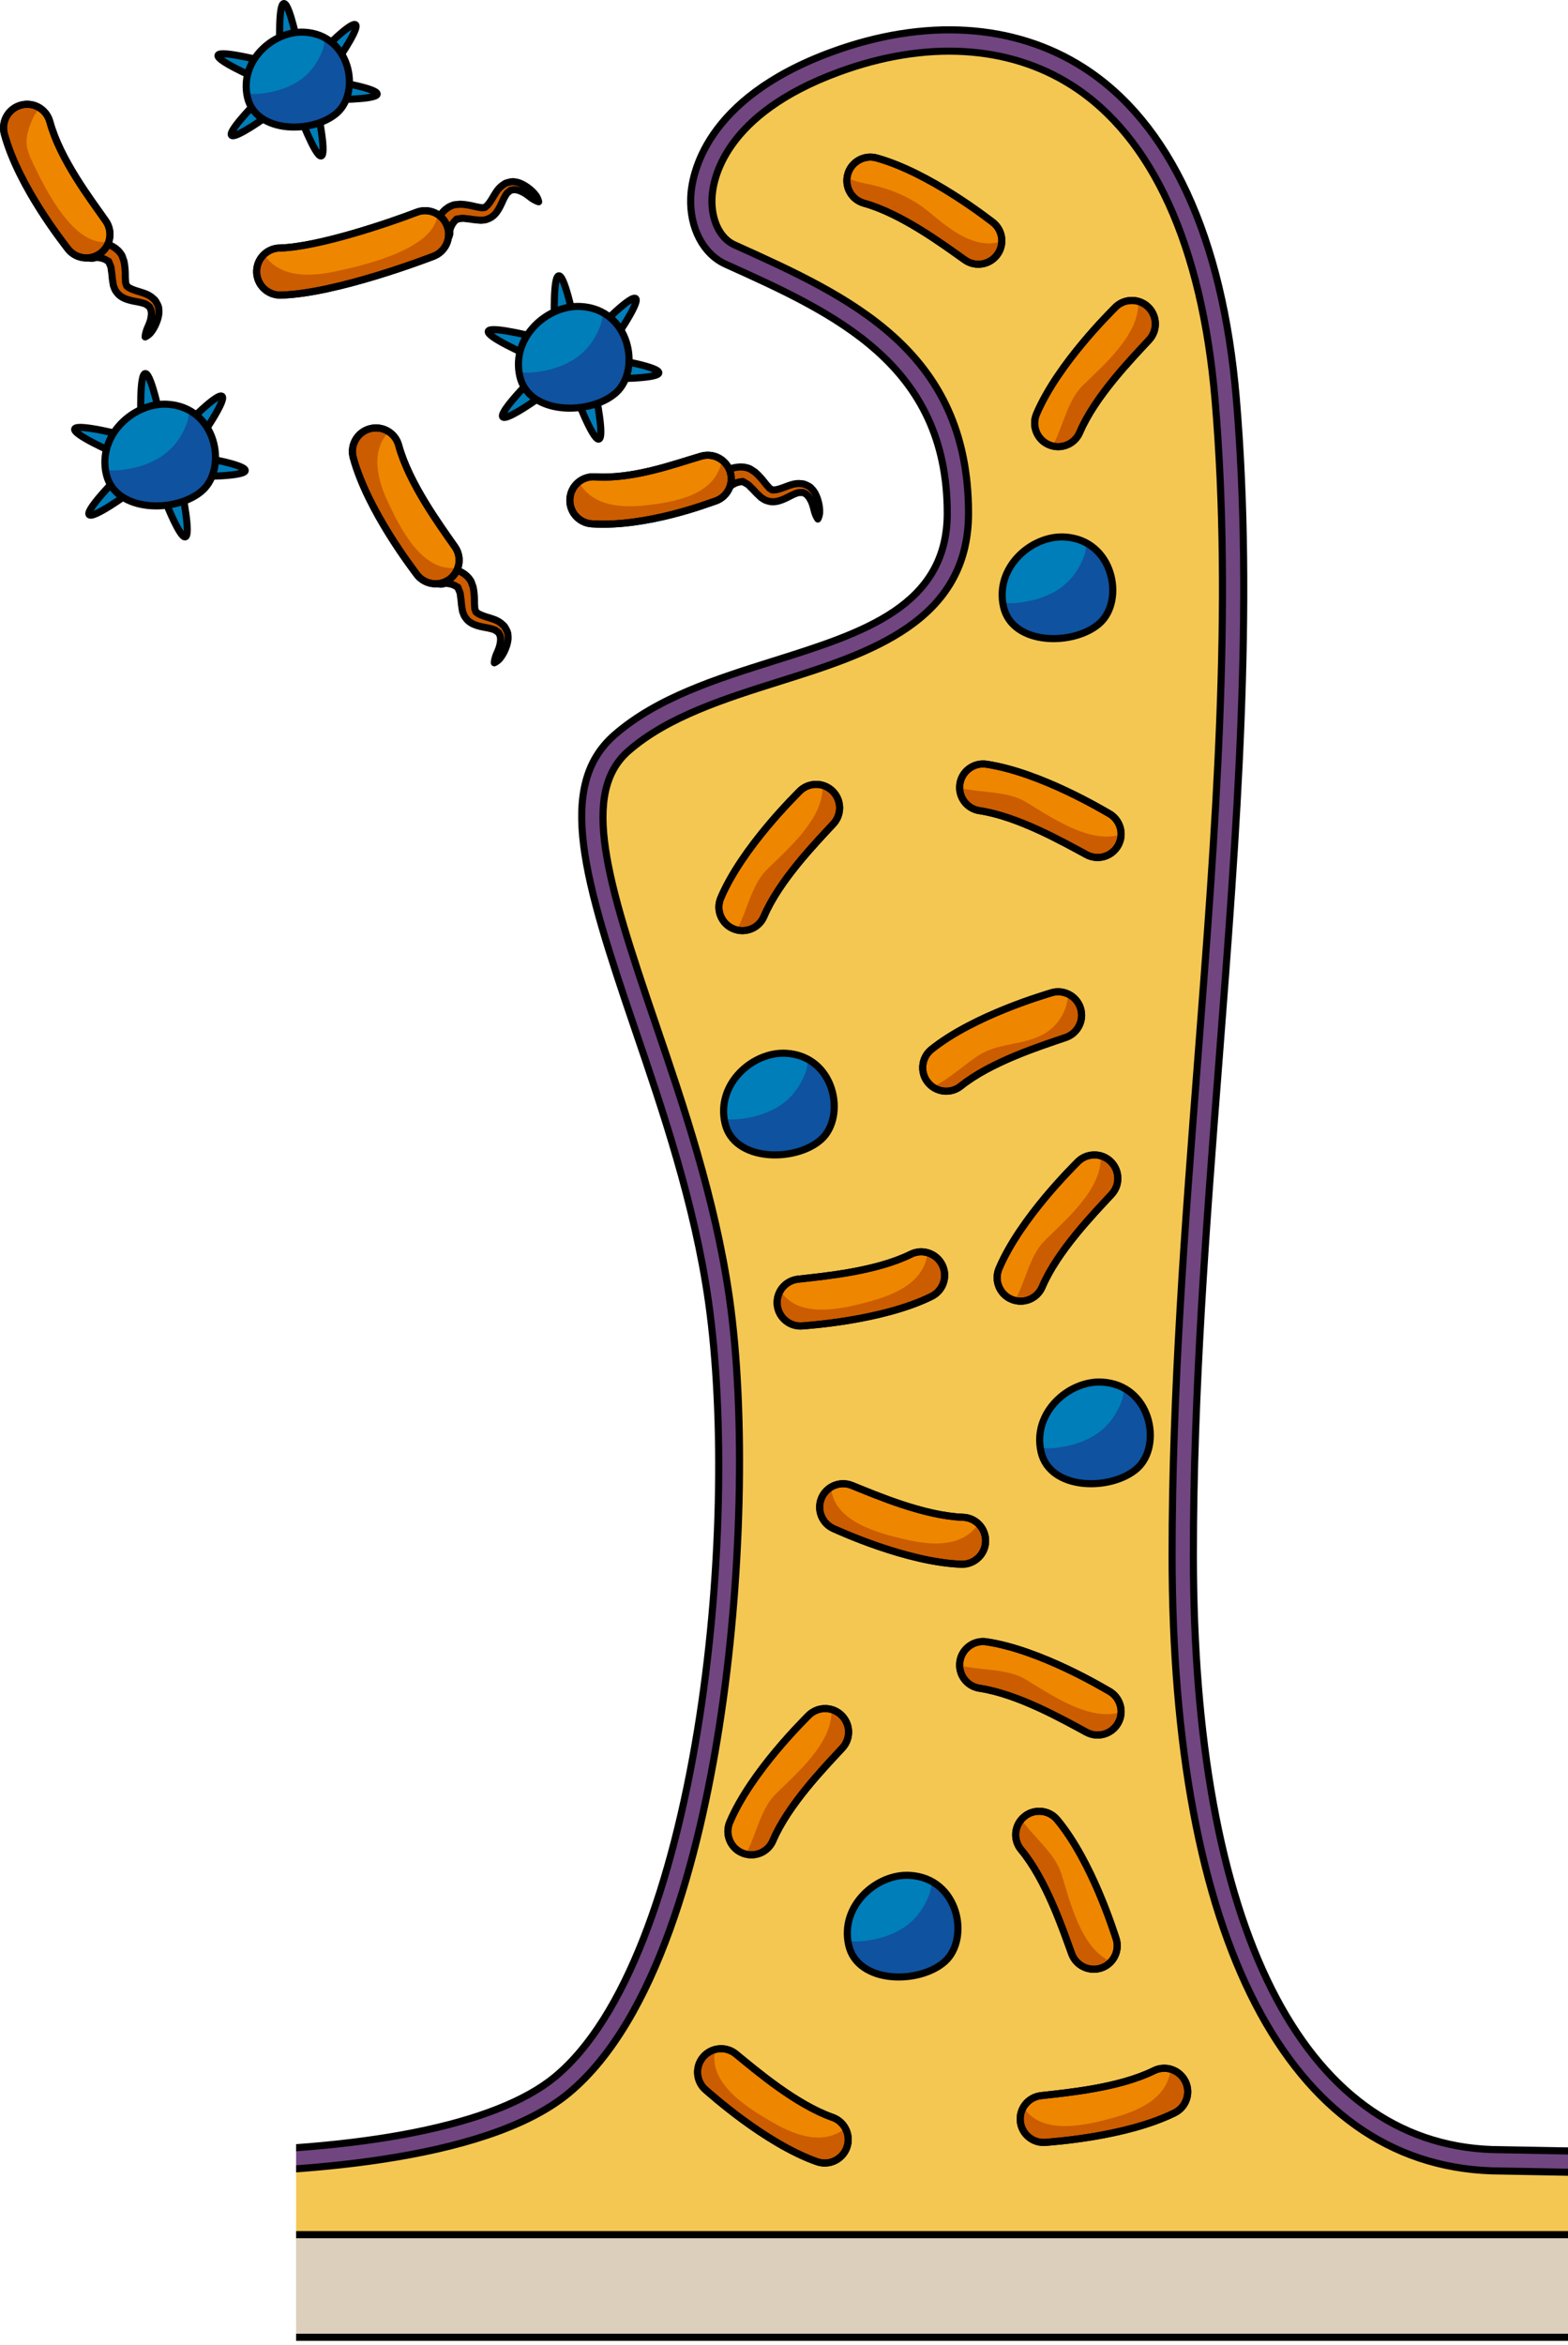 <?xml version="1.0" encoding="utf-8"?>
<!-- Generator: Adobe Illustrator 16.0.0, SVG Export Plug-In . SVG Version: 6.00 Build 0)  -->
<!DOCTYPE svg PUBLIC "-//W3C//DTD SVG 1.1//EN" "http://www.w3.org/Graphics/SVG/1.1/DTD/svg11.dtd">
<svg version="1.1" id="Layer_1" xmlns="http://www.w3.org/2000/svg" xmlns:xlink="http://www.w3.org/1999/xlink" x="0px" y="0px"
	 width="221.086px" height="330.365px" viewBox="0 0 221.086 330.365" enable-background="new 0 0 221.086 330.365"
	 xml:space="preserve">
<g>
	<g>
		<g>
			<defs>
				<rect id="SVGID_1_" x="41.752" y="1.989" width="179.334" height="328.376"/>
			</defs>
			<clipPath id="SVGID_2_">
				<use xlink:href="#SVGID_1_"  overflow="visible"/>
			</clipPath>
			<g clip-path="url(#SVGID_2_)">
				<path fill="#F4C753" d="M246.359,327.732c-0.015,0.819-0.684-21.258-1.499-21.258c-0.01,0-0.019,0-0.027,0
					c-0.323-0.006-32.368-0.572-34.54-0.623c-28.623-0.988-45.03-32.635-45.03-86.824c0-22.944,1.831-46.628,3.602-69.53
					c2.54-32.862,4.938-63.88,2.459-93.128c-1.843-21.759-8.829-37.093-20.206-44.344c-8.94-5.699-20.603-6.366-32.835-1.879
					c-16.227,5.949-17.801,15.15-17.896,17.828c-0.109,3.045,1.13,5.603,3.157,6.517c16.231,7.312,33.017,14.873,33.017,37.813
					c0,15.326-14.088,19.754-26.518,23.662c-7.802,2.453-15.865,4.987-21.422,9.83c-6.826,5.949-3.035,18.371,3.717,38.148
					c3.989,11.688,8.512,24.935,10.511,38.919c2.327,16.293,1.761,40.021-1.441,60.451c-2.799,17.85-8.759,41.294-21.26,51.616
					c-11.88,9.811-39.446,11.213-54.807,11.21l-0.48-0.001c-0.828,0-1.5,21.179-1.5,20.351L246.359,327.732z"/>
				<path fill="#714580" stroke="#000000" stroke-linecap="round" stroke-linejoin="round" stroke-miterlimit="10" d="
					M244.86,306.475c-0.01,0-0.019,0-0.027,0c-0.323-0.006-32.368-0.572-34.54-0.623c-28.623-0.988-45.03-32.635-45.03-86.824
					c0-22.944,1.831-46.628,3.602-69.53c2.54-32.862,4.938-63.88,2.459-93.128c-1.843-21.759-8.829-37.093-20.206-44.344
					c-8.94-5.699-20.603-6.366-32.835-1.879c-16.227,5.949-17.801,15.15-17.896,17.828c-0.109,3.045,1.13,5.603,3.157,6.517
					c16.231,7.312,33.017,14.873,33.017,37.813c0,15.326-14.088,19.754-26.518,23.662c-7.802,2.453-15.865,4.987-21.422,9.83
					c-6.826,5.949-3.035,18.371,3.717,38.148c3.989,11.688,8.512,24.935,10.511,38.919c2.327,16.293,1.761,40.021-1.441,60.451
					c-2.799,17.85-8.759,41.294-21.26,51.616c-11.88,9.811-39.446,11.213-54.807,11.21l-0.48-0.001c-0.828,0-1.5-0.672-1.5-1.5
					s0.672-1.5,1.5-1.5l0.485,0.001c0.137,0,0.278,0,0.416,0c25.629,0,44.253-3.733,52.476-10.522
					c20.035-16.544,26.293-76.761,21.641-109.331c-1.958-13.705-6.433-26.812-10.38-38.375c-7.154-20.958-11.12-34.17-2.848-41.378
					c6.029-5.255,14.396-7.885,22.488-10.429c12.562-3.948,24.422-7.676,24.422-20.801c0-21.001-15.886-28.157-31.249-35.077
					c-3.145-1.417-5.077-5.091-4.923-9.36c0.113-3.15,1.879-13.944,19.861-20.537c13.131-4.816,25.731-4.048,35.48,2.166
					c12.195,7.772,19.659,23.894,21.584,46.621c2.499,29.49,0.092,60.625-2.457,93.589c-1.768,22.869-3.594,46.493-3.594,69.322
					c0,52.348,15.352,82.9,42.117,83.825c2.146,0.051,34.183,0.616,34.506,0.622c0.828,0.015,1.488,0.698,1.474,1.526
					C246.345,305.82,245.676,306.475,244.86,306.475z"/>
				
					<rect x="24.859" y="314.845" fill="#DCD0BD" stroke="#000000" stroke-linecap="round" stroke-linejoin="round" stroke-miterlimit="10" width="220" height="14.462"/>
				<g>
					<g>
						<path fill="#007EB9" d="M110.787,148.396c-4.637-0.238-9.82,4.286-8.572,9.822c1.25,5.536,10,5.536,13.572,2.322
							C119.359,157.325,117.752,148.753,110.787,148.396z"/>
						<path fill="#0F529F" d="M113.883,149.247c0.008,0.674-0.096,1.343-0.35,1.979c-0.814,2.044-2.096,3.725-4.035,4.832
							c-1.718,0.98-3.498,1.433-5.443,1.631c-0.644,0.066-1.293,0.04-1.93-0.055c0.028,0.194,0.045,0.387,0.09,0.583
							c1.25,5.536,10,5.536,13.572,2.322C118.746,157.875,118.139,151.545,113.883,149.247z"/>
						<path fill="none" stroke="#000000" stroke-linecap="round" stroke-linejoin="round" stroke-miterlimit="10" d="
							M110.787,148.396c-4.637-0.238-9.82,4.286-8.572,9.822c1.25,5.536,10,5.536,13.572,2.322
							C119.359,157.325,117.752,148.753,110.787,148.396z"/>
					</g>
				</g>
				<g>
					<g>
						<path fill="#007EB9" d="M150.063,75.657c-4.637-0.238-9.82,4.284-8.572,9.821c1.25,5.536,9.998,5.536,13.57,2.321
							C158.635,84.585,157.025,76.014,150.063,75.657z"/>
						<path fill="#0F529F" d="M153.158,76.507c0.006,0.673-0.098,1.343-0.35,1.98c-0.816,2.044-2.096,3.724-4.037,4.833
							c-1.717,0.979-3.496,1.432-5.441,1.63c-0.643,0.066-1.293,0.041-1.93-0.054c0.027,0.193,0.045,0.386,0.09,0.583
							c1.25,5.536,9.998,5.536,13.57,2.321C158.021,85.136,157.412,78.805,153.158,76.507z"/>
						<path fill="none" stroke="#000000" stroke-linecap="round" stroke-linejoin="round" stroke-miterlimit="10" d="
							M150.063,75.657c-4.637-0.238-9.82,4.284-8.572,9.821c1.25,5.536,9.998,5.536,13.57,2.321
							C158.635,84.585,157.025,76.014,150.063,75.657z"/>
					</g>
				</g>
				<g>
					<g>
						<path fill="#007EB9" d="M155.351,194.724c-4.635-0.238-9.818,4.285-8.57,9.821c1.25,5.536,10,5.536,13.572,2.322
							C163.923,203.652,162.317,195.081,155.351,194.724z"/>
						<path fill="#0F529F" d="M158.448,195.575c0.008,0.674-0.096,1.343-0.35,1.979c-0.816,2.044-2.096,3.725-4.037,4.832
							c-1.715,0.979-3.498,1.432-5.441,1.632c-0.645,0.064-1.293,0.039-1.93-0.056c0.027,0.193,0.045,0.386,0.09,0.582
							c1.25,5.536,10,5.536,13.572,2.322C163.312,204.203,162.702,197.872,158.448,195.575z"/>
						<path fill="none" stroke="#000000" stroke-linecap="round" stroke-linejoin="round" stroke-miterlimit="10" d="
							M155.351,194.724c-4.635-0.238-9.818,4.285-8.57,9.821c1.25,5.536,10,5.536,13.572,2.322
							C163.923,203.652,162.317,195.081,155.351,194.724z"/>
					</g>
				</g>
				<g>
					<g>
						<path fill="#007EB9" d="M128.229,264.22c-4.635-0.238-9.818,4.285-8.57,9.82c1.25,5.537,10,5.537,13.572,2.322
							C136.801,273.147,135.195,264.576,128.229,264.22z"/>
						<path fill="#0F529F" d="M131.326,265.07c0.008,0.673-0.096,1.343-0.35,1.979c-0.816,2.044-2.096,3.725-4.037,4.832
							c-1.715,0.979-3.498,1.432-5.441,1.631c-0.645,0.066-1.293,0.039-1.93-0.055c0.027,0.193,0.045,0.385,0.09,0.582
							c1.25,5.537,10,5.537,13.572,2.322C136.189,273.698,135.58,267.368,131.326,265.07z"/>
						<path fill="none" stroke="#000000" stroke-linecap="round" stroke-linejoin="round" stroke-miterlimit="10" d="
							M128.229,264.22c-4.635-0.238-9.818,4.285-8.57,9.82c1.25,5.537,10,5.537,13.572,2.322
							C136.801,273.147,135.195,264.576,128.229,264.22z"/>
					</g>
				</g>
				<g>
					<g>
						<path fill="#EF8600" d="M137.985,219.432c-0.625,0.622-1.5,0.993-2.449,0.956c-7.758-0.291-17.339-4.737-17.892-4.964
							c-1.696-0.685-2.515-2.615-1.833-4.309c0.693-1.697,2.621-2.513,4.311-1.826c3.479,1.405,10.186,4.28,15.662,4.484
							c1.828,0.065,3.25,1.604,3.182,3.435C138.935,218.079,138.565,218.862,137.985,219.432z"/>
						<path fill="#CC5C00" d="M136.429,216.257c-2.455,1.699-5.914,1.284-8.646,0.665c-3.762-0.857-10.294-2.492-10.609-7.386
							c-0.59,0.355-1.078,0.887-1.361,1.579c-0.682,1.693,0.137,3.624,1.833,4.309c0.553,0.227,10.134,4.673,17.892,4.964
							c0.949,0.037,1.824-0.334,2.449-0.956c0.58-0.569,0.949-1.353,0.98-2.224c0.037-0.975-0.361-1.861-1.01-2.491
							C137.562,215.298,137.056,215.823,136.429,216.257z"/>
						<path fill="none" stroke="#000000" stroke-linecap="round" stroke-linejoin="round" stroke-miterlimit="10" d="
							M137.985,219.432c-0.625,0.622-1.5,0.993-2.449,0.956c-7.758-0.291-17.339-4.737-17.892-4.964
							c-1.696-0.685-2.515-2.615-1.833-4.309c0.693-1.697,2.621-2.513,4.311-1.826c3.479,1.405,10.186,4.28,15.662,4.484
							c1.828,0.065,3.25,1.604,3.182,3.435C138.935,218.079,138.565,218.862,137.985,219.432z"/>
						<path fill="none" stroke="#000000" stroke-linecap="round" stroke-linejoin="round" stroke-miterlimit="10" d="
							M137.985,219.432c-0.625,0.622-1.5,0.993-2.449,0.956c-7.758-0.291-17.339-4.737-17.892-4.964
							c-1.696-0.685-2.515-2.615-1.833-4.309c0.693-1.697,2.621-2.513,4.311-1.826c3.479,1.405,10.186,4.28,15.662,4.484
							c1.828,0.065,3.25,1.604,3.182,3.435C138.935,218.079,138.565,218.862,137.985,219.432z"/>
					</g>
				</g>
				<g>
					<g>
						<path fill="#EF8600" d="M133.051,180.642c-0.254,0.848-0.848,1.588-1.701,2.008c-6.959,3.438-17.502,4.086-18.096,4.154
							c-1.818,0.207-3.457-1.103-3.662-2.916c-0.199-1.822,1.107-3.457,2.92-3.659c3.727-0.421,10.996-1.087,15.908-3.515
							c1.639-0.813,3.621-0.137,4.432,1.504C133.24,179.001,133.287,179.864,133.051,180.642z"/>
						<path fill="#CC5C00" d="M130.17,178.591c-1.35,2.664-4.59,3.947-7.285,4.702c-3.717,1.038-10.242,2.71-12.852-1.442
							c-0.346,0.596-0.52,1.297-0.441,2.037c0.205,1.813,1.844,3.123,3.662,2.916c0.594-0.068,11.137-0.717,18.096-4.154
							c0.854-0.42,1.447-1.16,1.701-2.008c0.236-0.777,0.189-1.641-0.199-2.424c-0.434-0.875-1.205-1.466-2.074-1.708
							C130.709,177.208,130.514,177.913,130.17,178.591z"/>
						<path fill="none" stroke="#000000" stroke-linecap="round" stroke-linejoin="round" stroke-miterlimit="10" d="
							M133.051,180.642c-0.254,0.848-0.848,1.588-1.701,2.008c-6.959,3.438-17.502,4.086-18.096,4.154
							c-1.818,0.207-3.457-1.103-3.662-2.916c-0.199-1.822,1.107-3.457,2.92-3.659c3.727-0.421,10.996-1.087,15.908-3.515
							c1.639-0.813,3.621-0.137,4.432,1.504C133.24,179.001,133.287,179.864,133.051,180.642z"/>
						<path fill="none" stroke="#000000" stroke-linecap="round" stroke-linejoin="round" stroke-miterlimit="10" d="
							M133.051,180.642c-0.254,0.848-0.848,1.588-1.701,2.008c-6.959,3.438-17.502,4.086-18.096,4.154
							c-1.818,0.207-3.457-1.103-3.662-2.916c-0.199-1.822,1.107-3.457,2.92-3.659c3.727-0.421,10.996-1.087,15.908-3.515
							c1.639-0.813,3.621-0.137,4.432,1.504C133.24,179.001,133.287,179.864,133.051,180.642z"/>
					</g>
				</g>
				<g>
					<g>
						<path fill="#EF8600" d="M167.323,295.673c-0.252,0.847-0.848,1.587-1.699,2.007c-6.959,3.438-17.502,4.088-18.098,4.155
							c-1.818,0.206-3.453-1.104-3.66-2.917c-0.199-1.821,1.107-3.457,2.92-3.658c3.727-0.422,10.996-1.087,15.908-3.516
							c1.637-0.812,3.619-0.137,4.432,1.503C167.515,294.031,167.562,294.894,167.323,295.673z"/>
						<path fill="#CC5C00" d="M164.442,293.621c-1.348,2.665-4.588,3.947-7.285,4.702c-3.715,1.038-10.242,2.711-12.848-1.441
							c-0.348,0.596-0.523,1.296-0.443,2.036c0.207,1.813,1.842,3.123,3.66,2.917c0.596-0.067,11.139-0.718,18.098-4.155
							c0.852-0.42,1.447-1.16,1.699-2.007c0.238-0.779,0.191-1.642-0.197-2.426c-0.434-0.874-1.205-1.464-2.072-1.706
							C164.983,292.239,164.788,292.942,164.442,293.621z"/>
						<path fill="none" stroke="#000000" stroke-linecap="round" stroke-linejoin="round" stroke-miterlimit="10" d="
							M167.323,295.673c-0.252,0.847-0.848,1.587-1.699,2.007c-6.959,3.438-17.502,4.088-18.098,4.155
							c-1.818,0.206-3.453-1.104-3.66-2.917c-0.199-1.821,1.107-3.457,2.92-3.658c3.727-0.422,10.996-1.087,15.908-3.516
							c1.637-0.812,3.619-0.137,4.432,1.503C167.515,294.031,167.562,294.894,167.323,295.673z"/>
						<path fill="none" stroke="#000000" stroke-linecap="round" stroke-linejoin="round" stroke-miterlimit="10" d="
							M167.323,295.673c-0.252,0.847-0.848,1.587-1.699,2.007c-6.959,3.438-17.502,4.088-18.098,4.155
							c-1.818,0.206-3.453-1.104-3.66-2.917c-0.199-1.821,1.107-3.457,2.92-3.658c3.727-0.422,10.996-1.087,15.908-3.516
							c1.637-0.812,3.619-0.137,4.432,1.503C167.515,294.031,167.562,294.894,167.323,295.673z"/>
					</g>
				</g>
				<g>
					<g>
						<path fill="#EF8600" d="M117.811,304.379c-0.781,0.411-1.729,0.504-2.623,0.186c-7.322-2.579-15.15-9.67-15.613-10.047
							c-1.418-1.158-1.625-3.244-0.471-4.659c1.164-1.414,3.246-1.622,4.658-0.465c2.904,2.373,8.457,7.109,13.627,8.93
							c1.725,0.604,2.625,2.494,2.02,4.221C119.119,303.369,118.533,304.005,117.811,304.379z"/>
						<path fill="#CC5C00" d="M117.266,300.885c-2.848,0.897-6.029-0.525-8.453-1.93c-3.338-1.934-9.093-5.437-7.943-10.201
							c-0.668,0.168-1.292,0.53-1.766,1.104c-1.154,1.415-0.947,3.501,0.471,4.659c0.463,0.377,8.291,7.468,15.613,10.047
							c0.895,0.318,1.842,0.226,2.623-0.186c0.723-0.374,1.309-1.01,1.598-1.835c0.324-0.92,0.207-1.884-0.227-2.676
							C118.633,300.307,117.992,300.657,117.266,300.885z"/>
						<path fill="none" stroke="#000000" stroke-linecap="round" stroke-linejoin="round" stroke-miterlimit="10" d="
							M117.811,304.379c-0.781,0.411-1.729,0.504-2.623,0.186c-7.322-2.579-15.15-9.67-15.613-10.047
							c-1.418-1.158-1.625-3.244-0.471-4.659c1.164-1.414,3.246-1.622,4.658-0.465c2.904,2.373,8.457,7.109,13.627,8.93
							c1.725,0.604,2.625,2.494,2.02,4.221C119.119,303.369,118.533,304.005,117.811,304.379z"/>
						<path fill="none" stroke="#000000" stroke-linecap="round" stroke-linejoin="round" stroke-miterlimit="10" d="
							M117.811,304.379c-0.781,0.411-1.729,0.504-2.623,0.186c-7.322-2.579-15.15-9.67-15.613-10.047
							c-1.418-1.158-1.625-3.244-0.471-4.659c1.164-1.414,3.246-1.622,4.658-0.465c2.904,2.373,8.457,7.109,13.627,8.93
							c1.725,0.604,2.625,2.494,2.02,4.221C119.119,303.369,118.533,304.005,117.811,304.379z"/>
					</g>
				</g>
				<g>
					<g>
						<path fill="#EF8600" d="M130.11,150.171c0.066-0.879,0.487-1.73,1.228-2.323c6.065-4.851,16.222-7.744,16.789-7.938
							c1.73-0.591,3.611,0.337,4.202,2.065c0.585,1.736-0.344,3.611-2.071,4.199c-3.547,1.21-10.506,3.418-14.783,6.843
							c-1.426,1.143-3.506,0.909-4.65-0.522C130.275,151.816,130.046,150.98,130.11,150.171z"/>
						<path fill="#CC5C00" d="M150.611,140.057c-0.074,1.481-0.606,2.945-1.613,4.118c-2.812,3.284-7.125,2.366-10.573,4.258
							c-1.732,0.952-4.317,3.42-6.871,4.721c1.171,0.801,2.761,0.794,3.921-0.136c4.277-3.425,11.236-5.633,14.783-6.843
							c1.728-0.587,2.656-2.462,2.071-4.199C152.028,141.096,151.393,140.426,150.611,140.057z"/>
						<path fill="none" stroke="#000000" stroke-linecap="round" stroke-linejoin="round" stroke-miterlimit="10" d="
							M130.11,150.171c0.066-0.879,0.487-1.73,1.228-2.323c6.065-4.851,16.222-7.744,16.789-7.938
							c1.73-0.591,3.611,0.337,4.202,2.065c0.585,1.736-0.344,3.611-2.071,4.199c-3.547,1.21-10.506,3.418-14.783,6.843
							c-1.426,1.143-3.506,0.909-4.65-0.522C130.275,151.816,130.046,150.98,130.11,150.171z"/>
						<path fill="none" stroke="#000000" stroke-linecap="round" stroke-linejoin="round" stroke-miterlimit="10" d="
							M130.11,150.171c0.066-0.879,0.487-1.73,1.228-2.323c6.065-4.851,16.222-7.744,16.789-7.938
							c1.73-0.591,3.611,0.337,4.202,2.065c0.585,1.736-0.344,3.611-2.071,4.199c-3.547,1.21-10.506,3.418-14.783,6.843
							c-1.426,1.143-3.506,0.909-4.65-0.522C130.275,151.816,130.046,150.98,130.11,150.171z"/>
					</g>
				</g>
				<g>
					<g>
						<path fill="#EF8600" d="M101.649,129.142c-0.359-0.806-0.393-1.755-0.018-2.629c3.041-7.143,10.613-14.504,11.02-14.944
							c1.246-1.34,3.344-1.414,4.678-0.172c1.34,1.252,1.41,3.344,0.17,4.679c-2.551,2.747-7.631,7.989-9.779,13.031
							c-0.711,1.683-2.656,2.463-4.34,1.745C102.575,130.514,101.976,129.887,101.649,129.142z"/>
						<path fill="#CC5C00" d="M108.112,122.54c-2.154,2.125-2.744,5.794-4.217,8.474c1.551,0.379,3.182-0.395,3.824-1.907
							c2.148-5.042,7.229-10.284,9.779-13.031c1.24-1.335,1.17-3.427-0.17-4.679c-0.402-0.372-0.873-0.613-1.365-0.749
							C116.233,115.267,111.05,119.64,108.112,122.54z"/>
						<path fill="none" stroke="#000000" stroke-linecap="round" stroke-linejoin="round" stroke-miterlimit="10" d="
							M101.649,129.142c-0.359-0.806-0.393-1.755-0.018-2.629c3.041-7.143,10.613-14.504,11.02-14.944
							c1.246-1.34,3.344-1.414,4.678-0.172c1.34,1.252,1.41,3.344,0.17,4.679c-2.551,2.747-7.631,7.989-9.779,13.031
							c-0.711,1.683-2.656,2.463-4.34,1.745C102.575,130.514,101.976,129.887,101.649,129.142z"/>
						<path fill="none" stroke="#000000" stroke-linecap="round" stroke-linejoin="round" stroke-miterlimit="10" d="
							M101.649,129.142c-0.359-0.806-0.393-1.755-0.018-2.629c3.041-7.143,10.613-14.504,11.02-14.944
							c1.246-1.34,3.344-1.414,4.678-0.172c1.34,1.252,1.41,3.344,0.17,4.679c-2.551,2.747-7.631,7.989-9.779,13.031
							c-0.711,1.683-2.656,2.463-4.34,1.745C102.575,130.514,101.976,129.887,101.649,129.142z"/>
					</g>
				</g>
				<g>
					<g>
						<path fill="#EF8600" d="M102.914,259.355c-0.359-0.806-0.393-1.755-0.018-2.63c3.041-7.143,10.613-14.504,11.02-14.943
							c1.246-1.341,3.344-1.414,4.678-0.172c1.34,1.252,1.41,3.344,0.17,4.678c-2.551,2.748-7.631,7.989-9.779,13.031
							c-0.711,1.684-2.656,2.463-4.34,1.746C103.84,260.728,103.24,260.101,102.914,259.355z"/>
						<path fill="#CC5C00" d="M109.377,252.753c-2.154,2.125-2.744,5.794-4.217,8.474c1.551,0.379,3.182-0.395,3.824-1.907
							c2.148-5.042,7.229-10.283,9.779-13.031c1.24-1.334,1.17-3.426-0.17-4.678c-0.402-0.373-0.873-0.613-1.365-0.75
							C117.498,245.48,112.314,249.853,109.377,252.753z"/>
						<path fill="none" stroke="#000000" stroke-linecap="round" stroke-linejoin="round" stroke-miterlimit="10" d="
							M102.914,259.355c-0.359-0.806-0.393-1.755-0.018-2.63c3.041-7.143,10.613-14.504,11.02-14.943
							c1.246-1.341,3.344-1.414,4.678-0.172c1.34,1.252,1.41,3.344,0.17,4.678c-2.551,2.748-7.631,7.989-9.779,13.031
							c-0.711,1.684-2.656,2.463-4.34,1.746C103.84,260.728,103.24,260.101,102.914,259.355z"/>
						<path fill="none" stroke="#000000" stroke-linecap="round" stroke-linejoin="round" stroke-miterlimit="10" d="
							M102.914,259.355c-0.359-0.806-0.393-1.755-0.018-2.63c3.041-7.143,10.613-14.504,11.02-14.943
							c1.246-1.341,3.344-1.414,4.678-0.172c1.34,1.252,1.41,3.344,0.17,4.678c-2.551,2.748-7.631,7.989-9.779,13.031
							c-0.711,1.684-2.656,2.463-4.34,1.746C103.84,260.728,103.24,260.101,102.914,259.355z"/>
					</g>
				</g>
				<g>
					<g>
						<path fill="#EF8600" d="M140.877,181.349c-0.359-0.806-0.393-1.756-0.018-2.629c3.041-7.143,10.613-14.505,11.02-14.945
							c1.246-1.34,3.344-1.414,4.678-0.172c1.34,1.252,1.41,3.343,0.17,4.679c-2.551,2.746-7.631,7.988-9.779,13.031
							c-0.711,1.682-2.656,2.463-4.34,1.744C141.803,182.721,141.203,182.093,140.877,181.349z"/>
						<path fill="#CC5C00" d="M147.34,174.746c-2.154,2.126-2.744,5.794-4.217,8.474c1.551,0.379,3.182-0.395,3.824-1.906
							c2.148-5.043,7.229-10.285,9.779-13.031c1.24-1.336,1.17-3.427-0.17-4.679c-0.402-0.372-0.873-0.613-1.365-0.749
							C155.461,167.474,150.277,171.847,147.34,174.746z"/>
						<path fill="none" stroke="#000000" stroke-linecap="round" stroke-linejoin="round" stroke-miterlimit="10" d="
							M140.877,181.349c-0.359-0.806-0.393-1.756-0.018-2.629c3.041-7.143,10.613-14.505,11.02-14.945
							c1.246-1.34,3.344-1.414,4.678-0.172c1.34,1.252,1.41,3.343,0.17,4.679c-2.551,2.746-7.631,7.988-9.779,13.031
							c-0.711,1.682-2.656,2.463-4.34,1.744C141.803,182.721,141.203,182.093,140.877,181.349z"/>
						<path fill="none" stroke="#000000" stroke-linecap="round" stroke-linejoin="round" stroke-miterlimit="10" d="
							M140.877,181.349c-0.359-0.806-0.393-1.756-0.018-2.629c3.041-7.143,10.613-14.505,11.02-14.945
							c1.246-1.34,3.344-1.414,4.678-0.172c1.34,1.252,1.41,3.343,0.17,4.679c-2.551,2.746-7.631,7.988-9.779,13.031
							c-0.711,1.682-2.656,2.463-4.34,1.744C141.803,182.721,141.203,182.093,140.877,181.349z"/>
					</g>
				</g>
				<g>
					<g>
						<path fill="#EF8600" d="M146.168,60.958c-0.359-0.806-0.393-1.755-0.02-2.629c3.041-7.143,10.615-14.504,11.02-14.944
							c1.246-1.34,3.346-1.414,4.68-0.172c1.338,1.252,1.41,3.344,0.17,4.679c-2.553,2.747-7.633,7.988-9.779,13.031
							c-0.711,1.682-2.656,2.462-4.34,1.745C147.094,62.331,146.494,61.703,146.168,60.958z"/>
						<path fill="#CC5C00" d="M152.629,54.357c-2.152,2.125-2.744,5.793-4.215,8.473c1.551,0.379,3.182-0.395,3.824-1.906
							c2.146-5.043,7.227-10.284,9.779-13.031c1.24-1.335,1.168-3.427-0.17-4.679c-0.402-0.372-0.873-0.613-1.365-0.749
							C160.752,47.083,155.568,51.457,152.629,54.357z"/>
						<path fill="none" stroke="#000000" stroke-linecap="round" stroke-linejoin="round" stroke-miterlimit="10" d="
							M146.168,60.958c-0.359-0.806-0.393-1.755-0.02-2.629c3.041-7.143,10.615-14.504,11.02-14.944
							c1.246-1.34,3.346-1.414,4.68-0.172c1.338,1.252,1.41,3.344,0.17,4.679c-2.553,2.747-7.633,7.988-9.779,13.031
							c-0.711,1.682-2.656,2.462-4.34,1.745C147.094,62.331,146.494,61.703,146.168,60.958z"/>
						<path fill="none" stroke="#000000" stroke-linecap="round" stroke-linejoin="round" stroke-miterlimit="10" d="
							M146.168,60.958c-0.359-0.806-0.393-1.755-0.02-2.629c3.041-7.143,10.615-14.504,11.02-14.944
							c1.246-1.34,3.346-1.414,4.68-0.172c1.338,1.252,1.41,3.344,0.17,4.679c-2.553,2.747-7.633,7.988-9.779,13.031
							c-0.711,1.682-2.656,2.462-4.34,1.745C147.094,62.331,146.494,61.703,146.168,60.958z"/>
					</g>
				</g>
				<g>
					<g>
						<path fill="#EF8600" d="M136.563,108.352c0.689-0.55,1.602-0.82,2.541-0.676c7.676,1.151,16.703,6.636,17.23,6.918
							c1.611,0.869,2.209,2.882,1.342,4.485c-0.877,1.609-2.885,2.204-4.488,1.338c-3.299-1.781-9.646-5.385-15.068-6.197
							c-1.807-0.268-3.049-1.954-2.775-3.766C135.469,109.592,135.924,108.854,136.563,108.352z"/>
						<path fill="#CC5C00" d="M144.574,112.952c-2.598-1.551-6.297-1.204-9.258-1.957c0.021,1.596,1.18,2.982,2.803,3.226
							c5.422,0.812,11.77,4.416,15.068,6.197c1.604,0.866,3.611,0.271,4.488-1.338c0.258-0.484,0.373-0.999,0.381-1.51
							C153.652,118.99,148.119,115.067,144.574,112.952z"/>
						<path fill="none" stroke="#000000" stroke-linecap="round" stroke-linejoin="round" stroke-miterlimit="10" d="
							M136.563,108.352c0.689-0.55,1.602-0.82,2.541-0.676c7.676,1.151,16.703,6.636,17.23,6.918
							c1.611,0.869,2.209,2.882,1.342,4.485c-0.877,1.609-2.885,2.204-4.488,1.338c-3.299-1.781-9.646-5.385-15.068-6.197
							c-1.807-0.268-3.049-1.954-2.775-3.766C135.469,109.592,135.924,108.854,136.563,108.352z"/>
						<path fill="none" stroke="#000000" stroke-linecap="round" stroke-linejoin="round" stroke-miterlimit="10" d="
							M136.563,108.352c0.689-0.55,1.602-0.82,2.541-0.676c7.676,1.151,16.703,6.636,17.23,6.918
							c1.611,0.869,2.209,2.882,1.342,4.485c-0.877,1.609-2.885,2.204-4.488,1.338c-3.299-1.781-9.646-5.385-15.068-6.197
							c-1.807-0.268-3.049-1.954-2.775-3.766C135.469,109.592,135.924,108.854,136.563,108.352z"/>
					</g>
				</g>
				<g>
					<g>
						<path fill="#EF8600" d="M146.715,255.198c0.881,0.049,1.741,0.453,2.347,1.186c4.967,5.965,8.059,16.066,8.264,16.629
							c0.626,1.719-0.268,3.621-1.98,4.24c-1.726,0.619-3.621-0.273-4.242-1.986c-1.277-3.523-3.621-10.438-7.129-14.65
							c-1.171-1.402-0.977-3.486,0.433-4.658C145.073,255.397,145.903,255.149,146.715,255.198z"/>
						<path fill="#CC5C00" d="M149.638,263.962c-0.908-2.885-3.9-5.086-5.611-7.619c-1.045,1.207-1.102,3.012-0.053,4.273
							c3.508,4.213,5.852,11.127,7.129,14.65c0.621,1.713,2.517,2.605,4.242,1.986c0.514-0.189,0.941-0.496,1.287-0.873
							C152.399,274.509,150.878,267.899,149.638,263.962z"/>
						<path fill="none" stroke="#000000" stroke-linecap="round" stroke-linejoin="round" stroke-miterlimit="10" d="
							M146.715,255.198c0.881,0.049,1.741,0.453,2.347,1.186c4.967,5.965,8.059,16.066,8.264,16.629
							c0.626,1.719-0.268,3.621-1.98,4.24c-1.726,0.619-3.621-0.273-4.242-1.986c-1.277-3.523-3.621-10.438-7.129-14.65
							c-1.171-1.402-0.977-3.486,0.433-4.658C145.073,255.397,145.903,255.149,146.715,255.198z"/>
						<path fill="none" stroke="#000000" stroke-linecap="round" stroke-linejoin="round" stroke-miterlimit="10" d="
							M146.715,255.198c0.881,0.049,1.741,0.453,2.347,1.186c4.967,5.965,8.059,16.066,8.264,16.629
							c0.626,1.719-0.268,3.621-1.98,4.24c-1.726,0.619-3.621-0.273-4.242-1.986c-1.277-3.523-3.621-10.438-7.129-14.65
							c-1.171-1.402-0.977-3.486,0.433-4.658C145.073,255.397,145.903,255.149,146.715,255.198z"/>
					</g>
				</g>
				<g>
					<g>
						<path fill="#EF8600" d="M136.563,231.995c0.689-0.551,1.602-0.82,2.541-0.677c7.676,1.151,16.703,6.636,17.23,6.919
							c1.611,0.868,2.209,2.882,1.342,4.484c-0.877,1.609-2.885,2.204-4.488,1.338c-3.299-1.781-9.646-5.385-15.068-6.196
							c-1.807-0.268-3.049-1.954-2.775-3.766C135.469,233.235,135.924,232.497,136.563,231.995z"/>
						<path fill="#CC5C00" d="M144.574,236.595c-2.598-1.552-6.297-1.204-9.258-1.957c0.021,1.596,1.18,2.981,2.803,3.226
							c5.422,0.812,11.77,4.415,15.068,6.196c1.604,0.866,3.611,0.271,4.488-1.338c0.258-0.483,0.373-0.998,0.381-1.51
							C153.652,242.632,148.119,238.71,144.574,236.595z"/>
						<path fill="none" stroke="#000000" stroke-linecap="round" stroke-linejoin="round" stroke-miterlimit="10" d="
							M136.563,231.995c0.689-0.551,1.602-0.82,2.541-0.677c7.676,1.151,16.703,6.636,17.23,6.919
							c1.611,0.868,2.209,2.882,1.342,4.484c-0.877,1.609-2.885,2.204-4.488,1.338c-3.299-1.781-9.646-5.385-15.068-6.196
							c-1.807-0.268-3.049-1.954-2.775-3.766C135.469,233.235,135.924,232.497,136.563,231.995z"/>
						<path fill="none" stroke="#000000" stroke-linecap="round" stroke-linejoin="round" stroke-miterlimit="10" d="
							M136.563,231.995c0.689-0.551,1.602-0.82,2.541-0.677c7.676,1.151,16.703,6.636,17.23,6.919
							c1.611,0.868,2.209,2.882,1.342,4.484c-0.877,1.609-2.885,2.204-4.488,1.338c-3.299-1.781-9.646-5.385-15.068-6.196
							c-1.807-0.268-3.049-1.954-2.775-3.766C135.469,233.235,135.924,232.497,136.563,231.995z"/>
					</g>
				</g>
				<g>
					<g>
						<path fill="#EF8600" d="M120.997,22.619c0.751-0.459,1.688-0.618,2.604-0.363c7.48,2.078,15.771,8.62,16.26,8.968
							c1.492,1.059,1.84,3.127,0.781,4.614c-1.063,1.494-3.129,1.839-4.613,0.781c-3.059-2.17-8.922-6.519-14.201-7.986
							c-1.764-0.486-2.791-2.31-2.298-4.077C119.76,23.715,120.302,23.042,120.997,22.619z"/>
						<path fill="#CC5C00" d="M139.193,34.293c-3.176-0.155-5.951-2.573-8.291-4.499c-2.561-2.106-5.629-3.299-8.863-3.932
							c-0.96-0.191-1.828-0.438-2.586-0.867c-0.225,1.622,0.759,3.19,2.375,3.638c5.279,1.467,11.143,5.816,14.201,7.986
							c1.484,1.058,3.551,0.713,4.613-0.781c0.404-0.566,0.6-1.215,0.609-1.861C140.607,34.189,139.926,34.329,139.193,34.293z"/>
						<path fill="none" stroke="#000000" stroke-linecap="round" stroke-linejoin="round" stroke-miterlimit="10" d="
							M120.997,22.619c0.751-0.459,1.688-0.618,2.604-0.363c7.48,2.078,15.771,8.62,16.26,8.968c1.492,1.059,1.84,3.127,0.781,4.614
							c-1.063,1.494-3.129,1.839-4.613,0.781c-3.059-2.17-8.922-6.519-14.201-7.986c-1.764-0.486-2.791-2.31-2.298-4.077
							C119.76,23.715,120.302,23.042,120.997,22.619z"/>
						<path fill="none" stroke="#000000" stroke-linecap="round" stroke-linejoin="round" stroke-miterlimit="10" d="
							M120.997,22.619c0.751-0.459,1.688-0.618,2.604-0.363c7.48,2.078,15.771,8.62,16.26,8.968c1.492,1.059,1.84,3.127,0.781,4.614
							c-1.063,1.494-3.129,1.839-4.613,0.781c-3.059-2.17-8.922-6.519-14.201-7.986c-1.764-0.486-2.791-2.31-2.298-4.077
							C119.76,23.715,120.302,23.042,120.997,22.619z"/>
					</g>
				</g>
			</g>
		</g>
		<g>
			<path fill="#CC5C00" stroke="#000000" stroke-linecap="round" stroke-linejoin="round" stroke-miterlimit="10" d="
				M102.789,68.755c0,0,0.045-0.056,0.127-0.16c0.106-0.16,0.157-0.137,0.198-0.192c0.236-0.178,0.779-0.473,1.327-0.523
				c0.118,0.007,0.267-0.018,0.34,0.019l0.071,0.007h0.009h0.004c-0.063-0.032,0.148,0.073-0.143-0.072l0.004,0.002l0.037,0.022
				l0.078,0.044l0.309,0.185c0.534,0.265,0.537,0.45,0.937,0.781c0.329,0.372,0.753,0.802,1.245,1.246
				c0.575,0.339,0.404,0.324,1.035,0.498c0.543,0.146,0.922,0.071,1.276,0.004c0.688-0.165,1.241-0.463,1.724-0.707
				c0.464-0.252,1.008-0.468,1.237-0.509c0.224,0.018,0.621-0.067,0.689,0.034c0.099,0.087,0.237,0.037,0.372,0.206
				c0.292,0.205,0.505,0.564,0.676,0.897c0.356,0.689,0.415,1.392,0.601,1.846c0.166,0.464,0.372,0.741,0.372,0.741
				s0.176-0.289,0.248-0.811c0.035-0.521-0.028-1.254-0.335-2.14c-0.169-0.435-0.37-0.932-0.827-1.362
				c-0.162-0.242-0.548-0.401-0.897-0.55c-0.386-0.163-0.552-0.082-0.845-0.137c-0.83,0.016-1.32,0.257-1.871,0.447
				c-0.535,0.209-1.026,0.375-1.445,0.444c-0.209,0.023-0.393,0.008-0.402-0.004c0.051,0.146-0.555-0.319-0.454-0.238
				c-0.305-0.338-0.631-0.711-0.969-1.162c-0.349-0.41-0.968-1.093-1.322-1.263l-0.301-0.198l-0.074-0.047l-0.036-0.025L105.624,66
				l-0.017-0.004l-0.033-0.011l-0.264-0.078c-0.365-0.119-0.667-0.105-0.973-0.116c-1.16,0.063-1.924,0.462-2.5,0.826
				c-0.346,0.255-0.608,0.513-0.649,0.578c-0.088,0.1-0.134,0.153-0.134,0.153c-0.406,0.464-0.359,1.17,0.105,1.578
				c0.465,0.404,1.172,0.357,1.576-0.107c0.012-0.014,0.022-0.025,0.033-0.039L102.789,68.755z"/>
			<path fill="#EF8600" d="M81.099,72.6c0.563,0.684,1.397,1.145,2.351,1.206c7.77,0.509,16.682-2.99,17.258-3.156
				c1.764-0.509,2.776-2.352,2.266-4.111c-0.511-1.765-2.352-2.776-4.109-2.267c-3.613,1.044-9.498,3.268-14.984,2.91
				c-1.826-0.121-3.405,1.266-3.525,3.096C80.295,71.155,80.584,71.973,81.099,72.6z"/>
			<path fill="#CC5C00" d="M82.982,69.592c2.273,1.948,5.767,1.893,8.56,1.554c3.839-0.47,9.423-1.474,10.237-6.325
				c0.552,0.419,0.985,1,1.193,1.718c0.511,1.76-0.502,3.603-2.266,4.111c-0.576,0.166-9.488,3.665-17.258,3.156
				c-0.953-0.062-1.787-0.522-2.351-1.206c-0.515-0.627-0.804-1.445-0.745-2.322c0.063-0.977,0.551-1.818,1.263-2.381
				C81.947,68.518,82.401,69.096,82.982,69.592z"/>
			<path fill="none" stroke="#000000" stroke-linecap="round" stroke-linejoin="round" stroke-miterlimit="10" d="M81.099,72.6
				c0.563,0.684,1.397,1.145,2.351,1.206c7.77,0.509,16.682-2.99,17.258-3.156c1.764-0.509,2.776-2.352,2.266-4.111
				c-0.511-1.765-2.352-2.776-4.109-2.267c-3.613,1.044-9.498,3.268-14.984,2.91c-1.826-0.121-3.405,1.266-3.525,3.096
				C80.295,71.155,80.584,71.973,81.099,72.6z"/>
			<path fill="none" stroke="#000000" stroke-linecap="round" stroke-linejoin="round" stroke-miterlimit="10" d="M81.099,72.6
				c0.563,0.684,1.397,1.145,2.351,1.206c7.77,0.509,16.682-2.99,17.258-3.156c1.764-0.509,2.776-2.352,2.266-4.111
				c-0.511-1.765-2.352-2.776-4.109-2.267c-3.613,1.044-9.498,3.268-14.984,2.91c-1.826-0.121-3.405,1.266-3.525,3.096
				C80.295,71.155,80.584,71.973,81.099,72.6z"/>
		</g>
		<g>
			<path fill="#CC5C00" stroke="#000000" stroke-linecap="round" stroke-linejoin="round" stroke-miterlimit="10" d="M62.45,82.274
				c0,0,0.067-0.015,0.195-0.047c0.183-0.061,0.208-0.014,0.275-0.031c0.295,0,0.905,0.102,1.367,0.398
				c0.094,0.075,0.223,0.148,0.259,0.219l0.055,0.049l0.004,0.009l0.005,0.003c-0.029-0.068,0.075,0.145-0.066-0.148l0.001,0.005
				l0.016,0.041l0.033,0.086l0.135,0.332c0.259,0.538,0.148,0.681,0.263,1.188c0.033,0.496,0.105,1.099,0.224,1.751
				c0.248,0.617,0.123,0.501,0.515,1.022c0.342,0.447,0.688,0.621,1.011,0.786c0.646,0.285,1.264,0.392,1.795,0.489
				c0.522,0.088,1.083,0.249,1.291,0.354c0.166,0.151,0.534,0.326,0.525,0.448c0.023,0.128,0.165,0.174,0.167,0.395
				c0.108,0.338,0.058,0.754-0.012,1.121c-0.14,0.76-0.521,1.353-0.651,1.826c-0.152,0.471-0.158,0.813-0.158,0.813
				s0.313-0.122,0.691-0.489c0.345-0.389,0.744-1.012,1.041-1.9c0.132-0.447,0.275-0.964,0.179-1.582
				c0.018-0.29-0.19-0.653-0.377-0.979c-0.202-0.369-0.386-0.406-0.586-0.626c-0.666-0.497-1.198-0.606-1.753-0.789
				c-0.554-0.158-1.041-0.334-1.417-0.533c-0.181-0.107-0.315-0.234-0.315-0.25c-0.05,0.146-0.241-0.591-0.216-0.464
				c-0.033-0.455-0.063-0.947-0.055-1.513c-0.028-0.541-0.1-1.459-0.276-1.807l-0.117-0.34l-0.028-0.085l-0.014-0.041l-0.078-0.159
				l-0.013-0.016l-0.02-0.026l-0.16-0.225c-0.217-0.315-0.462-0.491-0.698-0.685c-0.957-0.658-1.804-0.809-2.485-0.873
				c-0.431-0.011-0.793,0.034-0.865,0.059c-0.131,0.027-0.201,0.039-0.201,0.039c-0.604,0.121-0.998,0.712-0.88,1.315
				c0.12,0.607,0.71,0.997,1.313,0.88c0.019-0.002,0.035-0.008,0.052-0.012L62.45,82.274z"/>
			<path fill="#EF8600" d="M50.188,61.866c-0.468,0.754-0.634,1.691-0.382,2.612c2.038,7.513,8.549,15.873,8.893,16.363
				c1.054,1.501,3.124,1.864,4.624,0.814c1.504-1.059,1.865-3.127,0.813-4.622c-2.159-3.083-6.484-8.988-7.923-14.293
				c-0.477-1.771-2.301-2.813-4.072-2.333C51.294,60.635,50.613,61.173,50.188,61.866z"/>
			<path fill="#CC5C00" d="M53.643,62.671c-1.107,2.784,0.077,6.067,1.301,8.599c1.688,3.482,4.764,9.498,9.617,8.699
				c-0.218,0.656-0.627,1.256-1.238,1.687c-1.5,1.05-3.57,0.687-4.624-0.814c-0.344-0.49-6.854-8.851-8.893-16.363
				c-0.252-0.921-0.086-1.858,0.382-2.612c0.426-0.692,1.106-1.23,1.952-1.458c0.944-0.256,1.901-0.068,2.661,0.423
				C54.322,61.347,53.923,61.963,53.643,62.671z"/>
			<path fill="none" stroke="#000000" stroke-linecap="round" stroke-linejoin="round" stroke-miterlimit="10" d="M50.188,61.866
				c-0.468,0.754-0.634,1.691-0.382,2.612c2.038,7.513,8.549,15.873,8.893,16.363c1.054,1.501,3.124,1.864,4.624,0.814
				c1.504-1.059,1.865-3.127,0.813-4.622c-2.159-3.083-6.484-8.988-7.923-14.293c-0.477-1.771-2.301-2.813-4.072-2.333
				C51.294,60.635,50.613,61.173,50.188,61.866z"/>
			<path fill="none" stroke="#000000" stroke-linecap="round" stroke-linejoin="round" stroke-miterlimit="10" d="M50.188,61.866
				c-0.468,0.754-0.634,1.691-0.382,2.612c2.038,7.513,8.549,15.873,8.893,16.363c1.054,1.501,3.124,1.864,4.624,0.814
				c1.504-1.059,1.865-3.127,0.813-4.622c-2.159-3.083-6.484-8.988-7.923-14.293c-0.477-1.771-2.301-2.813-4.072-2.333
				C51.294,60.635,50.613,61.173,50.188,61.866z"/>
		</g>
		<g>
			<path fill="#CC5C00" stroke="#000000" stroke-linecap="round" stroke-linejoin="round" stroke-miterlimit="10" d="M13.217,36.361
				c0,0,0.068-0.017,0.194-0.049c0.185-0.06,0.208-0.013,0.276-0.031c0.295,0.001,0.905,0.102,1.368,0.398
				c0.094,0.075,0.222,0.149,0.259,0.218l0.056,0.05l0.005,0.009l0.004,0.002c-0.031-0.065,0.074,0.144-0.068-0.146l0.002,0.004
				l0.016,0.041l0.033,0.086l0.135,0.333c0.258,0.536,0.147,0.681,0.264,1.187c0.032,0.499,0.104,1.099,0.222,1.751
				c0.249,0.618,0.123,0.501,0.516,1.022c0.341,0.449,0.688,0.622,1.009,0.787c0.646,0.285,1.264,0.391,1.797,0.487
				c0.521,0.089,1.083,0.251,1.291,0.358c0.166,0.15,0.534,0.326,0.524,0.447c0.024,0.127,0.165,0.174,0.166,0.393
				c0.108,0.34,0.06,0.755-0.01,1.123c-0.14,0.76-0.522,1.353-0.651,1.826c-0.154,0.471-0.16,0.813-0.16,0.813
				s0.316-0.121,0.692-0.489c0.345-0.388,0.743-1.011,1.041-1.899c0.134-0.448,0.276-0.964,0.179-1.582
				c0.02-0.291-0.189-0.654-0.377-0.982c-0.202-0.367-0.387-0.403-0.585-0.624c-0.668-0.496-1.2-0.605-1.753-0.79
				c-0.552-0.157-1.041-0.332-1.416-0.533c-0.184-0.106-0.316-0.233-0.316-0.248c-0.05,0.146-0.242-0.592-0.216-0.465
				c-0.032-0.453-0.063-0.947-0.056-1.512c-0.027-0.541-0.1-1.458-0.275-1.809l-0.118-0.339l-0.026-0.083l-0.015-0.043l-0.08-0.158
				l-0.011-0.015l-0.02-0.028l-0.16-0.226c-0.217-0.314-0.461-0.49-0.697-0.684c-0.959-0.657-1.806-0.81-2.487-0.872
				c-0.429-0.012-0.792,0.033-0.866,0.059c-0.13,0.026-0.199,0.04-0.199,0.04c-0.604,0.118-0.999,0.71-0.881,1.313
				c0.12,0.607,0.711,0.999,1.313,0.879c0.017-0.002,0.033-0.006,0.05-0.012L13.217,36.361z"/>
			<path fill="#EF8600" d="M0.997,16.266c-0.466,0.756-0.631,1.693-0.382,2.614c2.039,7.513,8.507,15.557,8.852,16.046
				c1.052,1.503,3.123,1.865,4.623,0.814c1.504-1.057,1.865-3.126,0.812-4.624c-2.157-3.079-6.44-8.67-7.876-13.974
				c-0.481-1.771-2.305-2.815-4.074-2.333C2.105,15.039,1.425,15.576,0.997,16.266z"/>
			<path fill="#CC5C00" d="M4.453,17.075c-1.107,2.781-0.884,3.699,0.341,6.23c1.688,3.48,5.679,11.549,10.533,10.75
				c-0.217,0.656-0.626,1.254-1.237,1.686c-1.5,1.051-3.571,0.688-4.623-0.814c-0.345-0.489-6.813-8.533-8.852-16.046
				c-0.249-0.921-0.084-1.858,0.382-2.614c0.428-0.69,1.108-1.228,1.954-1.456c0.943-0.258,1.9-0.068,2.661,0.423
				C5.135,15.75,4.732,16.364,4.453,17.075z"/>
			<path fill="none" stroke="#000000" stroke-linecap="round" stroke-linejoin="round" stroke-miterlimit="10" d="M0.997,16.266
				c-0.466,0.756-0.631,1.693-0.382,2.614c2.039,7.513,8.507,15.557,8.852,16.046c1.052,1.503,3.123,1.865,4.623,0.814
				c1.504-1.057,1.865-3.126,0.812-4.624c-2.157-3.079-6.44-8.67-7.876-13.974c-0.481-1.771-2.305-2.815-4.074-2.333
				C2.105,15.039,1.425,15.576,0.997,16.266z"/>
			<path fill="none" stroke="#000000" stroke-linecap="round" stroke-linejoin="round" stroke-miterlimit="10" d="M0.997,16.266
				c-0.466,0.756-0.631,1.693-0.382,2.614c2.039,7.513,8.507,15.557,8.852,16.046c1.052,1.503,3.123,1.865,4.623,0.814
				c1.504-1.057,1.865-3.126,0.812-4.624c-2.157-3.079-6.44-8.67-7.876-13.974c-0.481-1.771-2.305-2.815-4.074-2.333
				C2.105,15.039,1.425,15.576,0.997,16.266z"/>
		</g>
		<g>
			<path fill="#CC5C00" stroke="#000000" stroke-linecap="round" stroke-linejoin="round" stroke-miterlimit="10" d="M63.422,32.803
				c0,0,0.002-0.069,0.001-0.202c-0.014-0.191,0.038-0.206,0.036-0.276c0.074-0.284,0.317-0.852,0.715-1.232
				c0.096-0.071,0.197-0.18,0.275-0.198l0.061-0.04l0.01-0.004l0.003-0.004c-0.072,0.014,0.157-0.037-0.158,0.031l0.004-0.002
				l0.042-0.004l0.092-0.013l0.355-0.051c0.584-0.122,0.697,0.019,1.217,0.031c0.491,0.086,1.09,0.159,1.754,0.201
				c0.659-0.093,0.515,0,1.116-0.256c0.517-0.224,0.769-0.518,1.005-0.79c0.432-0.56,0.684-1.136,0.904-1.626
				c0.21-0.487,0.502-0.993,0.656-1.169c0.185-0.125,0.443-0.438,0.56-0.402c0.131,0.006,0.208-0.118,0.422-0.067
				c0.354-0.024,0.745,0.126,1.086,0.28c0.706,0.316,1.188,0.83,1.616,1.07c0.423,0.26,0.754,0.349,0.754,0.349
				s-0.044-0.335-0.311-0.788c-0.293-0.428-0.802-0.967-1.596-1.466c-0.4-0.237-0.868-0.501-1.492-0.554
				c-0.277-0.087-0.68,0.028-1.043,0.128c-0.404,0.111-0.486,0.28-0.746,0.421c-0.645,0.528-0.876,1.02-1.187,1.512
				c-0.288,0.499-0.572,0.933-0.857,1.248c-0.148,0.151-0.303,0.25-0.319,0.248c0.131,0.083-0.63,0.094-0.5,0.097
				c-0.451-0.077-0.936-0.165-1.483-0.309c-0.531-0.103-1.439-0.253-1.82-0.163l-0.358,0.03l-0.087,0.009l-0.045,0.003l-0.174,0.038
				l-0.017,0.008l-0.03,0.013l-0.258,0.102c-0.357,0.134-0.587,0.332-0.832,0.513c-0.866,0.773-1.216,1.559-1.442,2.204
				c-0.115,0.415-0.158,0.778-0.15,0.856c-0.005,0.133-0.01,0.202-0.01,0.202c-0.029,0.617,0.45,1.14,1.066,1.169
				c0.616,0.03,1.14-0.447,1.168-1.063c0.002-0.018,0-0.034,0.001-0.053L63.422,32.803z"/>
			<path fill="#EF8600" d="M37.135,40.583c0.62,0.633,1.49,1.02,2.446,0.996c7.781-0.176,20.993-5.262,21.553-5.479
				c1.71-0.661,2.559-2.584,1.896-4.294c-0.666-1.714-2.587-2.56-4.293-1.897c-3.509,1.356-13.815,4.908-19.309,5.033
				c-1.833,0.041-3.282,1.561-3.24,3.396C36.207,39.214,36.566,40.003,37.135,40.583z"/>
			<path fill="#CC5C00" d="M38.747,37.42c2.436,1.743,5.908,1.381,8.659,0.798c3.784-0.803,13.898-3.114,14.285-8.018
				c0.586,0.368,1.068,0.909,1.339,1.605c0.662,1.71-0.187,3.633-1.896,4.294c-0.56,0.217-13.771,5.303-21.553,5.479
				c-0.956,0.023-1.826-0.363-2.446-0.996c-0.568-0.579-0.928-1.368-0.946-2.245c-0.022-0.979,0.39-1.861,1.048-2.483
				C37.622,36.443,38.124,36.98,38.747,37.42z"/>
			<path fill="none" stroke="#000000" stroke-linecap="round" stroke-linejoin="round" stroke-miterlimit="10" d="M37.135,40.583
				c0.62,0.633,1.49,1.02,2.446,0.996c7.781-0.176,20.993-5.262,21.553-5.479c1.71-0.661,2.559-2.584,1.896-4.294
				c-0.666-1.714-2.587-2.56-4.293-1.897c-3.509,1.356-13.815,4.908-19.309,5.033c-1.833,0.041-3.282,1.561-3.24,3.396
				C36.207,39.214,36.566,40.003,37.135,40.583z"/>
			<path fill="none" stroke="#000000" stroke-linecap="round" stroke-linejoin="round" stroke-miterlimit="10" d="M37.135,40.583
				c0.62,0.633,1.49,1.02,2.446,0.996c7.781-0.176,20.993-5.262,21.553-5.479c1.71-0.661,2.559-2.584,1.896-4.294
				c-0.666-1.714-2.587-2.56-4.293-1.897c-3.509,1.356-13.815,4.908-19.309,5.033c-1.833,0.041-3.282,1.561-3.24,3.396
				C36.207,39.214,36.566,40.003,37.135,40.583z"/>
		</g>
		<g>
			<path fill="#007EB9" stroke="#000000" stroke-linecap="round" stroke-linejoin="round" stroke-miterlimit="10" d="M45.448,7.177
				c0,0,4.19-4.313,4.71-3.664s-3.246,5.973-3.246,5.973"/>
			<path fill="#007EB9" stroke="#000000" stroke-linecap="round" stroke-linejoin="round" stroke-miterlimit="10" d="M47.478,11.515
				c0,0,5.934,0.981,5.697,1.778c-0.237,0.797-6.758,0.741-6.758,0.741"/>
			<path fill="#007EB9" stroke="#000000" stroke-linecap="round" stroke-linejoin="round" stroke-miterlimit="10" d="M44.868,16.025
				c0,0,1.222,5.889,0.394,5.955c-0.83,0.065-3.126-6.038-3.126-6.038"/>
			<path fill="#007EB9" stroke="#000000" stroke-linecap="round" stroke-linejoin="round" stroke-miterlimit="10" d="M37.887,16.212
				c0,0-4.863,3.539-5.265,2.813c-0.401-0.729,4.214-5.336,4.214-5.336"/>
			<path fill="#007EB9" stroke="#000000" stroke-linecap="round" stroke-linejoin="round" stroke-miterlimit="10" d="M35.841,10.88
				c0,0-5.511-2.407-5.087-3.121c0.426-0.715,6.733,0.939,6.733,0.939"/>
			<path fill="#007EB9" stroke="#000000" stroke-linecap="round" stroke-linejoin="round" stroke-miterlimit="10" d="M39.454,6.438
				c0,0-0.229-6.009,0.598-5.938c0.83,0.072,2.084,6.471,2.084,6.471"/>
			<g>
				<path fill="#007EB9" d="M42.886,4.535c-4.328-0.222-9.166,4-8,9.167s9.332,5.167,12.666,2.167S49.386,4.868,42.886,4.535z"/>
				<path fill="#0F529F" d="M45.774,5.329c0.008,0.628-0.089,1.253-0.326,1.848c-0.761,1.908-1.955,3.477-3.767,4.51
					c-1.603,0.914-3.264,1.336-5.079,1.522c-0.601,0.062-1.207,0.037-1.802-0.051c0.026,0.181,0.043,0.36,0.085,0.544
					c1.166,5.167,9.332,5.167,12.666,2.167C50.314,13.382,49.746,7.474,45.774,5.329z"/>
				<path fill="none" stroke="#000000" stroke-linecap="round" stroke-linejoin="round" stroke-miterlimit="10" d="M42.886,4.535
					c-4.328-0.222-9.166,4-8,9.167s9.332,5.167,12.666,2.167S49.386,4.868,42.886,4.535z"/>
			</g>
		</g>
		<g>
			<path fill="#007EB9" stroke="#000000" stroke-linecap="round" stroke-linejoin="round" stroke-miterlimit="10" d="M26.293,59.786
				c0,0,4.49-4.621,5.046-3.925c0.558,0.695-3.478,6.399-3.478,6.399"/>
			<path fill="#007EB9" stroke="#000000" stroke-linecap="round" stroke-linejoin="round" stroke-miterlimit="10" d="M28.467,64.435
				c0,0,6.358,1.051,6.105,1.906c-0.255,0.853-7.241,0.793-7.241,0.793"/>
			<path fill="#007EB9" stroke="#000000" stroke-linecap="round" stroke-linejoin="round" stroke-miterlimit="10" d="M25.672,69.267
				c0,0,1.309,6.31,0.422,6.381c-0.891,0.07-3.35-6.47-3.35-6.47"/>
			<path fill="#007EB9" stroke="#000000" stroke-linecap="round" stroke-linejoin="round" stroke-miterlimit="10" d="M18.191,69.466
				c0,0-5.211,3.793-5.641,3.015c-0.43-0.782,4.515-5.718,4.515-5.718"/>
			<path fill="#007EB9" stroke="#000000" stroke-linecap="round" stroke-linejoin="round" stroke-miterlimit="10" d="M15.999,63.754
				c0,0-5.904-2.58-5.45-3.344c0.455-0.767,7.215,1.006,7.215,1.006"/>
			<path fill="#007EB9" stroke="#000000" stroke-linecap="round" stroke-linejoin="round" stroke-miterlimit="10" d="M19.87,58.995
				c0,0-0.244-6.438,0.642-6.362c0.889,0.077,2.232,6.933,2.232,6.933"/>
			<g>
				<path fill="#007EB9" d="M23.547,56.955c-4.637-0.238-9.82,4.285-8.572,9.822c1.25,5.535,10,5.535,13.572,2.321
					C32.119,65.884,30.512,57.312,23.547,56.955z"/>
				<path fill="#0F529F" d="M26.643,57.807c0.008,0.673-0.096,1.342-0.35,1.979c-0.814,2.044-2.095,3.725-4.035,4.832
					c-1.717,0.98-3.498,1.433-5.443,1.631c-0.643,0.066-1.293,0.041-1.93-0.055c0.027,0.194,0.045,0.386,0.09,0.583
					c1.25,5.535,10,5.535,13.572,2.321C31.507,66.435,30.898,60.104,26.643,57.807z"/>
				<path fill="none" stroke="#000000" stroke-linecap="round" stroke-linejoin="round" stroke-miterlimit="10" d="M23.547,56.955
					c-4.637-0.238-9.82,4.285-8.572,9.822c1.25,5.535,10,5.535,13.572,2.321C32.119,65.884,30.512,57.312,23.547,56.955z"/>
			</g>
		</g>
		<g>
			<path fill="#007EB9" stroke="#000000" stroke-linecap="round" stroke-linejoin="round" stroke-miterlimit="10" d="M84.605,46.012
				c0,0,4.49-4.621,5.047-3.925c0.559,0.695-3.477,6.399-3.477,6.399"/>
			<path fill="#007EB9" stroke="#000000" stroke-linecap="round" stroke-linejoin="round" stroke-miterlimit="10" d="M86.781,50.661
				c0,0,6.357,1.051,6.105,1.906c-0.256,0.854-7.242,0.793-7.242,0.793"/>
			<path fill="#007EB9" stroke="#000000" stroke-linecap="round" stroke-linejoin="round" stroke-miterlimit="10" d="M83.986,55.493
				c0,0,1.309,6.31,0.42,6.381c-0.889,0.07-3.35-6.47-3.35-6.47"/>
			<path fill="#007EB9" stroke="#000000" stroke-linecap="round" stroke-linejoin="round" stroke-miterlimit="10" d="M76.506,55.693
				c0,0-5.213,3.792-5.641,3.013c-0.432-0.782,4.514-5.717,4.514-5.717"/>
			<path fill="#007EB9" stroke="#000000" stroke-linecap="round" stroke-linejoin="round" stroke-miterlimit="10" d="M74.313,49.981
				c0,0-5.904-2.58-5.449-3.344c0.455-0.767,7.213,1.005,7.213,1.005"/>
			<path fill="#007EB9" stroke="#000000" stroke-linecap="round" stroke-linejoin="round" stroke-miterlimit="10" d="M78.184,45.221
				c0,0-0.244-6.439,0.643-6.363c0.889,0.078,2.23,6.934,2.23,6.934"/>
			<g>
				<path fill="#007EB9" d="M81.859,43.182c-4.635-0.238-9.82,4.286-8.572,9.822c1.252,5.536,10,5.536,13.572,2.321
					S88.824,43.539,81.859,43.182z"/>
				<path fill="#0F529F" d="M84.957,44.032c0.006,0.673-0.096,1.343-0.352,1.98c-0.813,2.044-2.094,3.725-4.035,4.832
					c-1.717,0.979-3.496,1.432-5.441,1.63c-0.645,0.066-1.295,0.041-1.93-0.054c0.027,0.193,0.045,0.386,0.088,0.583
					c1.252,5.536,10,5.536,13.572,2.321C89.82,52.661,89.211,46.33,84.957,44.032z"/>
				<path fill="none" stroke="#000000" stroke-linecap="round" stroke-linejoin="round" stroke-miterlimit="10" d="M81.859,43.182
					c-4.635-0.238-9.82,4.286-8.572,9.822c1.252,5.536,10,5.536,13.572,2.321S88.824,43.539,81.859,43.182z"/>
			</g>
		</g>
	</g>
</g>
</svg>
